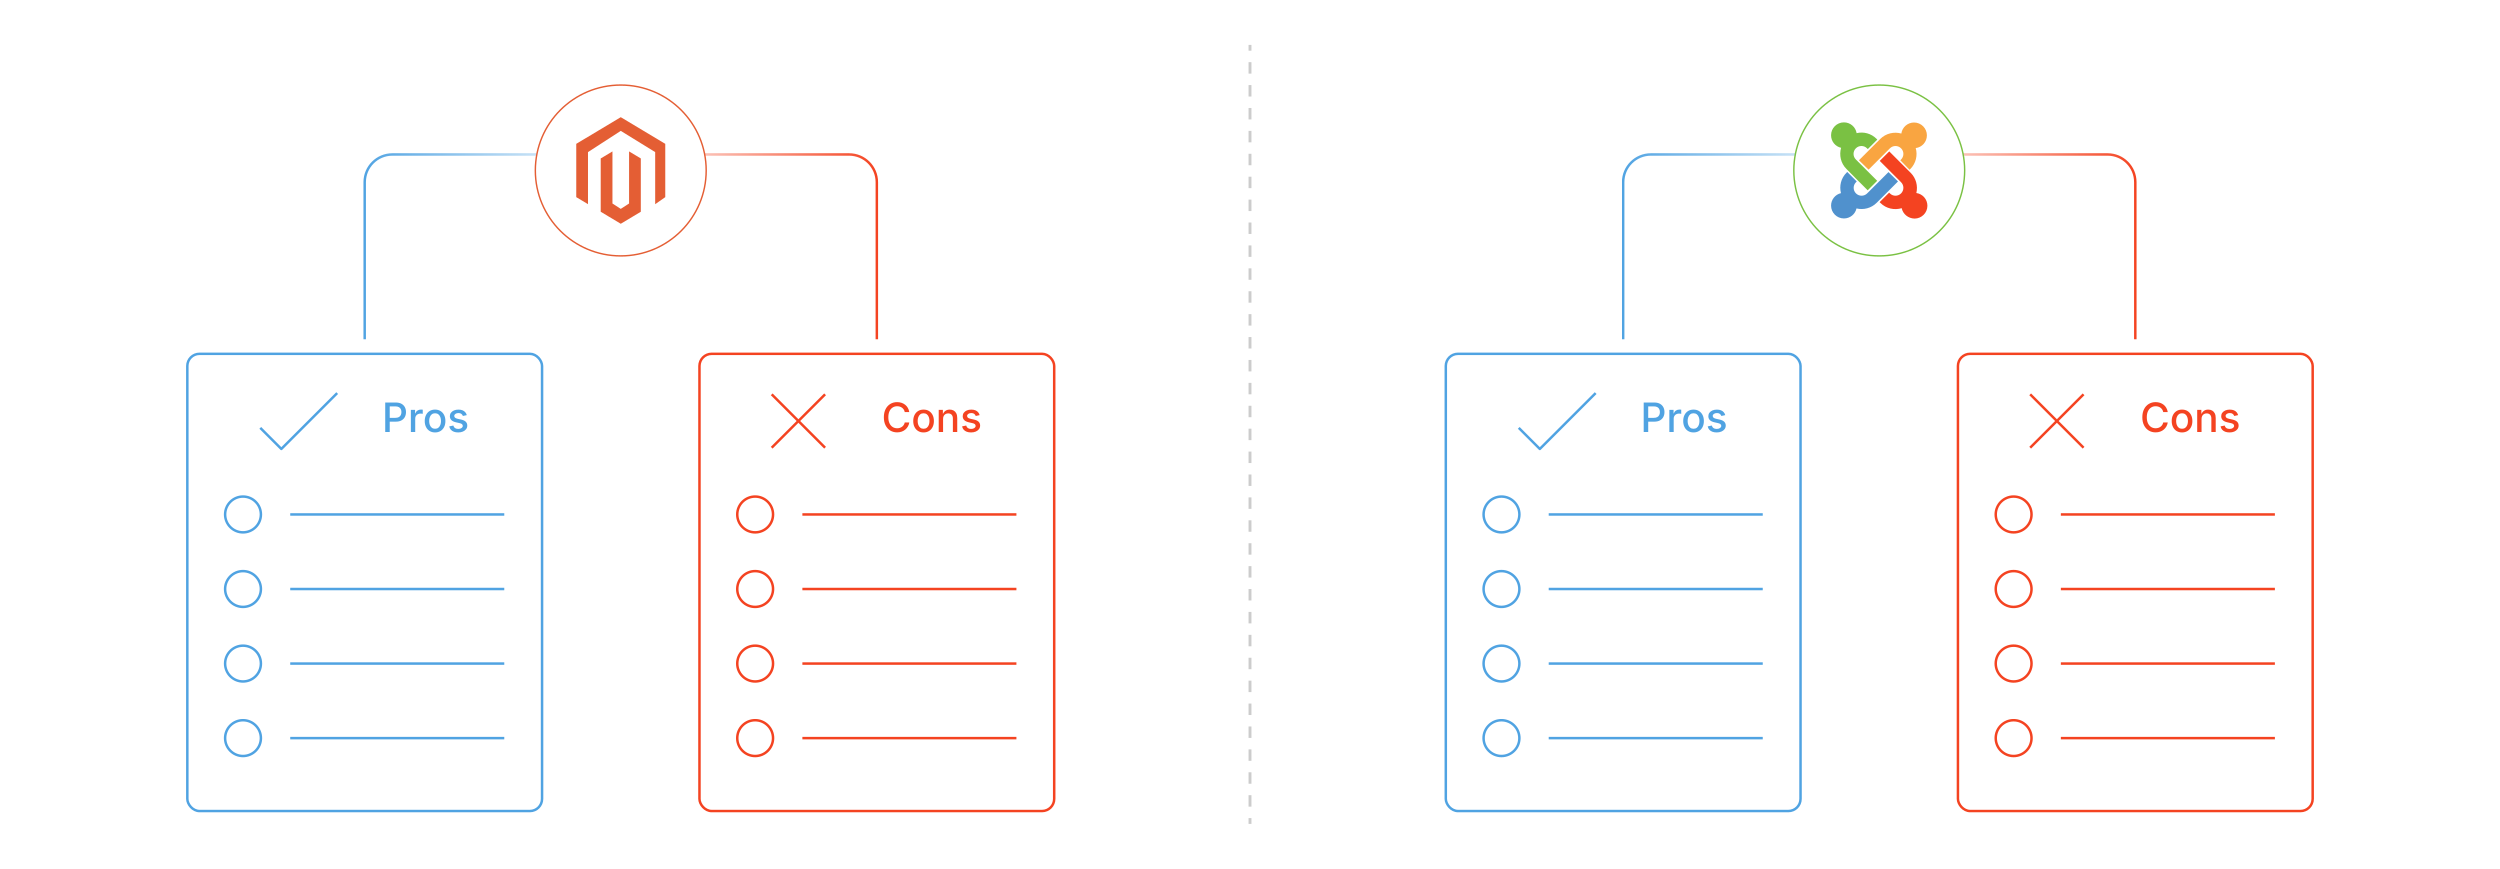 <?xml version="1.0" encoding="UTF-8"?><svg id="_05-Pros-and-Cons-of-Magento-vs-Joomla-Ecommerce-Platform" xmlns="http://www.w3.org/2000/svg" xmlns:xlink="http://www.w3.org/1999/xlink" viewBox="0 0 860 298.867"><defs><linearGradient id="linear-gradient" x1="557.942" y1="84.713" x2="734.974" y2="84.713" gradientUnits="userSpaceOnUse"><stop offset="0" stop-color="#fff"/><stop offset="0" stop-color="#50a3e2"/><stop offset=".497" stop-color="#fff"/><stop offset="1" stop-color="#f44321"/></linearGradient><filter id="drop-shadow-1" filterUnits="userSpaceOnUse"><feOffset dx="0" dy="5"/><feGaussianBlur result="blur" stdDeviation="4"/><feFlood flood-color="#333" flood-opacity=".09"/><feComposite in2="blur" operator="in"/><feComposite in="SourceGraphic"/></filter><filter id="drop-shadow-2" filterUnits="userSpaceOnUse"><feOffset dx="0" dy="5"/><feGaussianBlur result="blur-2" stdDeviation="4"/><feFlood flood-color="#333" flood-opacity=".09"/><feComposite in2="blur-2" operator="in"/><feComposite in="SourceGraphic"/></filter><linearGradient id="linear-gradient-2" x1="125.026" x2="302.058" xlink:href="#linear-gradient"/><filter id="drop-shadow-3" filterUnits="userSpaceOnUse"><feOffset dx="0" dy="5"/><feGaussianBlur result="blur-3" stdDeviation="4"/><feFlood flood-color="#333" flood-opacity=".09"/><feComposite in2="blur-3" operator="in"/><feComposite in="SourceGraphic"/></filter><filter id="drop-shadow-4" filterUnits="userSpaceOnUse"><feOffset dx="0" dy="5"/><feGaussianBlur result="blur-4" stdDeviation="4"/><feFlood flood-color="#333" flood-opacity=".09"/><feComposite in2="blur-4" operator="in"/><feComposite in="SourceGraphic"/></filter></defs><line x1="430" y1="15.444" x2="430" y2="17.444" fill="none" stroke="#ccc" stroke-miterlimit="10"/><line x1="430" y1="21.384" x2="430" y2="279.453" fill="none" stroke="#ccc" stroke-dasharray="0 0 3.94 3.94" stroke-miterlimit="10"/><line x1="430" y1="281.423" x2="430" y2="283.423" fill="none" stroke="#ccc" stroke-miterlimit="10"/><path d="M734.546,116.718v-54.057c0-5.26-4.264-9.525-9.525-9.525h-157.128c-5.26,0-9.525,4.264-9.525,9.525v54.057" fill="none" stroke="url(#linear-gradient)" stroke-miterlimit="10" stroke-width=".855"/><g filter="url(#drop-shadow-1)"><rect x="497.355" y="116.718" width="122.029" height="157.279" rx="4.179" ry="4.179" fill="#fff" stroke="#50a3e2" stroke-miterlimit="10" stroke-width=".861"/><polyline points="522.45 142.186 529.698 149.434 548.905 130.227" fill="#fff" stroke="#50a3e2" stroke-linejoin="round" stroke-width=".861"/><path d="M565.432,143.602v-10.136h3.633c.78,0,1.431.146,1.952.436s.912.683,1.17,1.177c.259.494.388,1.054.388,1.68s-.13,1.187-.391,1.684-.652.889-1.174,1.177-1.175.432-1.959.432h-2.482v-1.313h2.333c.499,0,.902-.086,1.211-.258.308-.172.534-.408.677-.708s.214-.637.214-1.014c0-.381-.071-.72-.214-1.017-.143-.297-.37-.529-.681-.697-.311-.167-.718-.251-1.221-.251h-1.904v8.809h-1.552Z" fill="#50a3e2" stroke-width="0"/><path d="M574.255,143.602v-7.605h1.449v1.224h.081c.141-.417.386-.744.734-.979.35-.236.746-.354,1.19-.354.096,0,.204.003.327.01.122.007.225.017.306.03v1.429c-.054-.018-.158-.036-.312-.054s-.311-.027-.47-.027c-.345,0-.655.073-.932.218s-.492.346-.646.602c-.154.256-.231.552-.231.888v4.619h-1.496Z" fill="#50a3e2" stroke-width="0"/><path d="M582.574,143.758c-.712,0-1.335-.163-1.867-.49-.533-.326-.947-.784-1.242-1.374-.294-.589-.441-1.274-.441-2.054,0-.789.147-1.479.441-2.071.295-.592.709-1.051,1.242-1.377.532-.327,1.155-.49,1.867-.49.716,0,1.341.163,1.874.49.532.326.946.786,1.241,1.377s.442,1.282.442,2.071c0,.78-.147,1.465-.442,2.054-.295.59-.709,1.048-1.241,1.374-.533.327-1.158.49-1.874.49ZM582.574,142.493c.462,0,.845-.121,1.146-.364.301-.243.525-.564.673-.966s.221-.842.221-1.323c0-.485-.073-.931-.221-1.337-.147-.406-.372-.73-.673-.973-.302-.242-.685-.364-1.146-.364-.458,0-.837.122-1.136.364-.3.243-.523.566-.671.969-.147.404-.221.851-.221,1.34,0,.481.073.922.221,1.323s.371.723.671.966c.299.243.678.364,1.136.364Z" fill="#50a3e2" stroke-width="0"/><path d="M590.52,143.758c-.549,0-1.037-.079-1.466-.238s-.78-.394-1.055-.704-.457-.69-.547-1.14l1.408-.292c.104.395.299.687.585.878.285.19.648.286,1.088.286.48,0,.864-.101,1.149-.303.286-.202.429-.443.429-.725,0-.245-.087-.447-.262-.605s-.443-.276-.806-.354l-1.279-.292c-.707-.159-1.233-.413-1.578-.762-.345-.349-.517-.796-.517-1.34,0-.454.126-.851.381-1.19.254-.34.601-.604,1.04-.792.44-.188.948-.282,1.524-.282.549,0,1.018.079,1.408.238.39.159.706.381.948.667.243.286.416.617.521.993l-1.34.292c-.096-.268-.261-.502-.497-.704-.235-.202-.578-.303-1.026-.303-.413,0-.758.093-1.034.279s-.415.422-.415.708c0,.254.092.459.275.616.184.156.484.282.901.377l1.225.272c.703.159,1.225.408,1.564.748.34.34.51.776.51,1.306,0,.463-.132.872-.397,1.228s-.633.635-1.103.836c-.469.202-1.015.303-1.636.303Z" fill="#50a3e2" stroke-width="0"/><circle cx="516.511" cy="171.974" r="6.158" fill="#fff" stroke="#50a3e2" stroke-miterlimit="10" stroke-width=".861"/><line x1="532.756" y1="171.974" x2="606.386" y2="171.974" fill="none" stroke="#50a3e2" stroke-miterlimit="10" stroke-width=".861"/><circle cx="516.511" cy="197.621" r="6.158" fill="#fff" stroke="#50a3e2" stroke-miterlimit="10" stroke-width=".861"/><line x1="532.756" y1="197.621" x2="606.386" y2="197.621" fill="none" stroke="#50a3e2" stroke-miterlimit="10" stroke-width=".861"/><circle cx="516.511" cy="223.267" r="6.158" fill="#fff" stroke="#50a3e2" stroke-miterlimit="10" stroke-width=".861"/><line x1="532.756" y1="223.267" x2="606.386" y2="223.267" fill="none" stroke="#50a3e2" stroke-miterlimit="10" stroke-width=".861"/><circle cx="516.511" cy="248.913" r="6.158" fill="#fff" stroke="#50a3e2" stroke-miterlimit="10" stroke-width=".861"/><line x1="532.756" y1="248.913" x2="606.386" y2="248.913" fill="none" stroke="#50a3e2" stroke-miterlimit="10" stroke-width=".861"/><rect x="673.532" y="116.718" width="122.029" height="157.279" rx="4.179" ry="4.179" fill="#fff" stroke="#f44321" stroke-miterlimit="10" stroke-width=".861"/><line x1="698.381" y1="130.648" x2="716.746" y2="149.012" fill="#fff" stroke="#f44321" stroke-miterlimit="10" stroke-width=".861"/><line x1="716.746" y1="130.648" x2="698.381" y2="149.012" fill="#fff" stroke="#f44321" stroke-miterlimit="10" stroke-width=".861"/><path d="M741.528,143.738c-.875,0-1.656-.208-2.346-.623s-1.232-1.011-1.627-1.789-.592-1.706-.592-2.786c0-1.084.197-2.015.592-2.792s.938-1.375,1.627-1.792c.689-.417,1.471-.625,2.346-.625.535,0,1.037.077,1.508.231.469.154.889.379,1.258.674.369.294.676.653.918,1.075.242.421.408.9.494,1.435h-1.559c-.062-.322-.176-.606-.336-.854-.162-.247-.357-.457-.588-.629-.232-.172-.49-.301-.777-.388-.285-.086-.586-.129-.904-.129-.58,0-1.1.146-1.561.439s-.822.721-1.086,1.286c-.262.564-.395,1.255-.395,2.071s.135,1.507.402,2.071.631.991,1.088,1.279c.459.288.975.432,1.551.432.318,0,.619-.044.902-.133s.541-.218.775-.388c.232-.17.43-.38.592-.629.16-.25.273-.533.336-.851h1.564c-.076.499-.232.956-.469,1.371s-.537.777-.904,1.085c-.367.309-.789.545-1.262.711-.475.166-.99.249-1.549.249Z" fill="#f44321" stroke-width="0"/><path d="M750.616,143.758c-.711,0-1.334-.163-1.867-.49-.533-.326-.947-.784-1.242-1.374-.293-.589-.441-1.274-.441-2.054,0-.789.148-1.479.441-2.071.295-.592.709-1.051,1.242-1.377.533-.327,1.156-.49,1.867-.49.717,0,1.342.163,1.875.49.531.326.945.786,1.24,1.377s.443,1.282.443,2.071c0,.78-.148,1.465-.443,2.054-.295.59-.709,1.048-1.24,1.374-.533.327-1.158.49-1.875.49ZM750.616,142.493c.463,0,.846-.121,1.146-.364s.525-.564.674-.966c.146-.401.221-.842.221-1.323,0-.485-.074-.931-.221-1.337-.148-.406-.373-.73-.674-.973-.301-.242-.684-.364-1.146-.364-.457,0-.836.122-1.135.364-.301.243-.523.566-.672.969-.146.404-.221.851-.221,1.34,0,.481.074.922.221,1.323.148.401.371.723.672.966.299.243.678.364,1.135.364Z" fill="#f44321" stroke-width="0"/><path d="M757.331,139.098v4.503h-1.496v-7.605h1.428l.014,1.864h-.156c.223-.68.545-1.177.967-1.49.42-.313.932-.469,1.529-.469.518,0,.969.109,1.354.326.387.218.688.539.904.963.219.424.328.951.328,1.582v4.83h-1.498v-4.646c0-.549-.143-.977-.428-1.286s-.678-.462-1.178-.462c-.334,0-.637.074-.904.221-.268.147-.479.362-.633.643s-.23.624-.23,1.027Z" fill="#f44321" stroke-width="0"/><path d="M766.943,143.758c-.549,0-1.037-.079-1.465-.238-.43-.159-.781-.394-1.055-.704-.275-.311-.457-.69-.547-1.14l1.408-.292c.104.395.299.687.584.878.285.19.648.286,1.088.286.48,0,.865-.101,1.15-.303s.428-.443.428-.725c0-.245-.086-.447-.262-.605-.174-.159-.443-.276-.805-.354l-1.279-.292c-.707-.159-1.234-.413-1.578-.762-.346-.349-.518-.796-.518-1.34,0-.454.127-.851.381-1.19.254-.34.602-.604,1.041-.792s.947-.282,1.523-.282c.549,0,1.018.079,1.408.238s.707.381.949.667c.242.286.416.617.52.993l-1.34.292c-.096-.268-.26-.502-.496-.704s-.578-.303-1.027-.303c-.412,0-.758.093-1.033.279-.277.186-.416.422-.416.708,0,.254.092.459.275.616.184.156.484.282.902.377l1.225.272c.703.159,1.225.408,1.564.748.34.34.51.776.51,1.306,0,.463-.133.872-.398,1.228s-.633.635-1.102.836c-.469.202-1.016.303-1.637.303Z" fill="#f44321" stroke-width="0"/><circle cx="692.688" cy="171.974" r="6.158" fill="#fff" stroke="#f44321" stroke-miterlimit="10" stroke-width=".861"/><line x1="708.933" y1="171.974" x2="782.563" y2="171.974" fill="none" stroke="#f44321" stroke-miterlimit="10" stroke-width=".861"/><circle cx="692.688" cy="197.621" r="6.158" fill="#fff" stroke="#f44321" stroke-miterlimit="10" stroke-width=".861"/><line x1="708.933" y1="197.621" x2="782.563" y2="197.621" fill="none" stroke="#f44321" stroke-miterlimit="10" stroke-width=".861"/><circle cx="692.688" cy="223.267" r="6.158" fill="#fff" stroke="#f44321" stroke-miterlimit="10" stroke-width=".861"/><line x1="708.933" y1="223.267" x2="782.563" y2="223.267" fill="none" stroke="#f44321" stroke-miterlimit="10" stroke-width=".861"/><circle cx="692.688" cy="248.913" r="6.158" fill="#fff" stroke="#f44321" stroke-miterlimit="10" stroke-width=".861"/><line x1="708.933" y1="248.913" x2="782.563" y2="248.913" fill="none" stroke="#f44321" stroke-miterlimit="10" stroke-width=".861"/></g><g filter="url(#drop-shadow-2)"><circle cx="646.458" cy="53.644" r="29.386" fill="#fff" stroke="#7ac143" stroke-miterlimit="10" stroke-width=".5"/><path d="M635.808,53.754l-.619-.619c-1.988-1.988-2.563-4.772-1.856-7.291-1.988-.442-3.447-2.209-3.447-4.33,0-2.43,1.988-4.419,4.419-4.419,2.209,0,4.021,1.591,4.375,3.712,2.386-.574,4.993.088,6.849,1.944l.265.265-3.27,3.27-.265-.265c-1.061-1.061-2.784-1.061-3.844,0s-1.061,2.784,0,3.844l7.335,7.335-3.27,3.27-3.447-3.447-3.226-3.27Z" fill="#7ac143" stroke-width="0"/><path d="M639.476,50.131l7.335-7.335c1.944-1.944,4.772-2.563,7.247-1.856.309-2.165,2.165-3.8,4.375-3.8,2.43,0,4.419,1.988,4.419,4.419,0,2.254-1.679,4.11-3.844,4.375.707,2.475.088,5.258-1.856,7.203l-.265.265-3.182-3.27.265-.265c1.061-1.061,1.061-2.784,0-3.844s-2.784-1.061-3.844,0l-7.335,7.335-3.314-3.226Z" fill="#f9a541" stroke-width="0"/><path d="M654.191,66.613c-2.519.751-5.347.177-7.335-1.812l-.265-.265,3.27-3.27.265.265c1.061,1.061,2.784,1.061,3.844,0s1.061-2.784,0-3.844l-7.335-7.335,3.27-3.27,7.379,7.379c1.856,1.856,2.519,4.507,1.944,6.938,2.165.309,3.8,2.165,3.8,4.375,0,2.43-1.988,4.419-4.419,4.419-2.209-.044-4.021-1.591-4.419-3.579Z" fill="#f44321" stroke-width="0"/><path d="M652.909,57.422l-7.335,7.335c-1.9,1.9-4.551,2.519-6.938,1.944-.442,1.988-2.209,3.447-4.33,3.447-2.43,0-4.419-1.988-4.419-4.419,0-2.077,1.458-3.844,3.403-4.286-.619-2.475,0-5.126,1.9-7.026l.265-.265,3.27,3.27-.265.265c-1.061,1.061-1.061,2.784,0,3.844s2.784,1.061,3.844,0l7.335-7.335,3.27,3.226Z" fill="#5091cd" stroke-width="0"/></g><path d="M301.631,116.718v-54.057c0-5.26-4.264-9.525-9.525-9.525h-157.128c-5.26,0-9.525,4.264-9.525,9.525v54.057" fill="none" stroke="url(#linear-gradient-2)" stroke-miterlimit="10" stroke-width=".855"/><g filter="url(#drop-shadow-3)"><rect x="64.439" y="116.718" width="122.029" height="157.279" rx="4.179" ry="4.179" fill="#fff" stroke="#50a3e2" stroke-miterlimit="10" stroke-width=".861"/><polyline points="89.534 142.186 96.782 149.434 115.989 130.227" fill="#fff" stroke="#50a3e2" stroke-linejoin="round" stroke-width=".861"/><path d="M132.517,143.602v-10.136h3.633c.78,0,1.431.146,1.952.436s.912.683,1.17,1.177c.259.494.388,1.054.388,1.68s-.13,1.187-.391,1.684-.652.889-1.174,1.177-1.175.432-1.959.432h-2.482v-1.313h2.333c.499,0,.902-.086,1.211-.258.308-.172.534-.408.677-.708s.214-.637.214-1.014c0-.381-.071-.72-.214-1.017-.143-.297-.37-.529-.681-.697-.311-.167-.718-.251-1.221-.251h-1.904v8.809h-1.552Z" fill="#50a3e2" stroke-width="0"/><path d="M141.34,143.602v-7.605h1.449v1.224h.081c.141-.417.386-.744.734-.979.35-.236.746-.354,1.19-.354.096,0,.204.003.327.01.122.007.225.017.306.03v1.429c-.054-.018-.158-.036-.312-.054s-.311-.027-.47-.027c-.345,0-.655.073-.932.218s-.492.346-.646.602c-.154.256-.231.552-.231.888v4.619h-1.496Z" fill="#50a3e2" stroke-width="0"/><path d="M149.659,143.758c-.712,0-1.335-.163-1.867-.49-.533-.326-.947-.784-1.242-1.374-.294-.589-.441-1.274-.441-2.054,0-.789.147-1.479.441-2.071.295-.592.709-1.051,1.242-1.377.532-.327,1.155-.49,1.867-.49.716,0,1.341.163,1.874.49.532.326.946.786,1.241,1.377s.442,1.282.442,2.071c0,.78-.147,1.465-.442,2.054-.295.59-.709,1.048-1.241,1.374-.533.327-1.158.49-1.874.49ZM149.659,142.493c.462,0,.845-.121,1.146-.364.301-.243.525-.564.673-.966s.221-.842.221-1.323c0-.485-.073-.931-.221-1.337-.147-.406-.372-.73-.673-.973-.302-.242-.685-.364-1.146-.364-.458,0-.837.122-1.136.364-.3.243-.523.566-.671.969-.147.404-.221.851-.221,1.34,0,.481.073.922.221,1.323s.371.723.671.966c.299.243.678.364,1.136.364Z" fill="#50a3e2" stroke-width="0"/><path d="M157.605,143.758c-.549,0-1.037-.079-1.466-.238s-.78-.394-1.055-.704-.457-.69-.547-1.14l1.408-.292c.104.395.299.687.585.878.285.19.648.286,1.088.286.48,0,.864-.101,1.149-.303.286-.202.429-.443.429-.725,0-.245-.087-.447-.262-.605s-.443-.276-.806-.354l-1.279-.292c-.707-.159-1.233-.413-1.578-.762-.345-.349-.517-.796-.517-1.34,0-.454.126-.851.381-1.19.254-.34.601-.604,1.04-.792.44-.188.948-.282,1.524-.282.549,0,1.018.079,1.408.238.39.159.706.381.948.667.243.286.416.617.521.993l-1.34.292c-.096-.268-.261-.502-.497-.704-.235-.202-.578-.303-1.026-.303-.413,0-.758.093-1.034.279s-.415.422-.415.708c0,.254.092.459.275.616.184.156.484.282.901.377l1.225.272c.703.159,1.225.408,1.564.748.34.34.51.776.51,1.306,0,.463-.132.872-.397,1.228s-.633.635-1.103.836c-.469.202-1.015.303-1.636.303Z" fill="#50a3e2" stroke-width="0"/><circle cx="83.595" cy="171.974" r="6.158" fill="#fff" stroke="#50a3e2" stroke-miterlimit="10" stroke-width=".861"/><line x1="99.841" y1="171.974" x2="173.47" y2="171.974" fill="none" stroke="#50a3e2" stroke-miterlimit="10" stroke-width=".861"/><circle cx="83.595" cy="197.621" r="6.158" fill="#fff" stroke="#50a3e2" stroke-miterlimit="10" stroke-width=".861"/><line x1="99.841" y1="197.621" x2="173.47" y2="197.621" fill="none" stroke="#50a3e2" stroke-miterlimit="10" stroke-width=".861"/><circle cx="83.595" cy="223.267" r="6.158" fill="#fff" stroke="#50a3e2" stroke-miterlimit="10" stroke-width=".861"/><line x1="99.841" y1="223.267" x2="173.47" y2="223.267" fill="none" stroke="#50a3e2" stroke-miterlimit="10" stroke-width=".861"/><circle cx="83.595" cy="248.913" r="6.158" fill="#fff" stroke="#50a3e2" stroke-miterlimit="10" stroke-width=".861"/><line x1="99.841" y1="248.913" x2="173.47" y2="248.913" fill="none" stroke="#50a3e2" stroke-miterlimit="10" stroke-width=".861"/><rect x="240.616" y="116.718" width="122.029" height="157.279" rx="4.179" ry="4.179" fill="#fff" stroke="#f44321" stroke-miterlimit="10" stroke-width=".861"/><line x1="265.465" y1="130.648" x2="283.83" y2="149.012" fill="#fff" stroke="#f44321" stroke-miterlimit="10" stroke-width=".861"/><line x1="283.83" y1="130.648" x2="265.465" y2="149.012" fill="#fff" stroke="#f44321" stroke-miterlimit="10" stroke-width=".861"/><path d="M308.613,143.738c-.875,0-1.657-.208-2.347-.623s-1.231-1.011-1.626-1.789-.592-1.706-.592-2.786c0-1.084.197-2.015.592-2.792s.937-1.375,1.626-1.792c.689-.417,1.472-.625,2.347-.625.535,0,1.037.077,1.507.231.47.154.889.379,1.259.674.369.294.676.653.918,1.075.242.421.407.9.493,1.435h-1.558c-.063-.322-.176-.606-.337-.854s-.357-.457-.588-.629c-.231-.172-.49-.301-.776-.388-.285-.086-.587-.129-.904-.129-.58,0-1.101.146-1.562.439-.46.292-.821.721-1.085,1.286-.263.564-.395,1.255-.395,2.071s.134,1.507.401,2.071.631.991,1.089,1.279c.458.288.975.432,1.551.432.317,0,.618-.044.901-.133s.542-.218.775-.388.431-.38.592-.629c.161-.25.273-.533.337-.851h1.564c-.077.499-.233.956-.47,1.371-.235.415-.537.777-.904,1.085-.367.309-.788.545-1.262.711-.475.166-.99.249-1.548.249Z" fill="#f44321" stroke-width="0"/><path d="M317.701,143.758c-.712,0-1.335-.163-1.867-.49-.533-.326-.947-.784-1.242-1.374-.294-.589-.441-1.274-.441-2.054,0-.789.147-1.479.441-2.071.295-.592.709-1.051,1.242-1.377.532-.327,1.155-.49,1.867-.49.716,0,1.341.163,1.874.49.532.326.946.786,1.241,1.377s.442,1.282.442,2.071c0,.78-.147,1.465-.442,2.054-.295.59-.709,1.048-1.241,1.374-.533.327-1.158.49-1.874.49ZM317.701,142.493c.462,0,.845-.121,1.146-.364.301-.243.525-.564.673-.966s.221-.842.221-1.323c0-.485-.073-.931-.221-1.337-.147-.406-.372-.73-.673-.973-.302-.242-.685-.364-1.146-.364-.458,0-.837.122-1.136.364-.3.243-.523.566-.671.969-.147.404-.221.851-.221,1.34,0,.481.073.922.221,1.323s.371.723.671.966c.299.243.678.364,1.136.364Z" fill="#f44321" stroke-width="0"/><path d="M324.415,139.098v4.503h-1.496v-7.605h1.429l.014,1.864h-.157c.223-.68.545-1.177.967-1.49.421-.313.932-.469,1.53-.469.517,0,.968.109,1.354.326.386.218.688.539.904.963.218.424.327.951.327,1.582v4.83h-1.497v-4.646c0-.549-.143-.977-.428-1.286-.286-.309-.679-.462-1.178-.462-.335,0-.637.074-.904.221-.268.147-.479.362-.633.643s-.231.624-.231,1.027Z" fill="#f44321" stroke-width="0"/><path d="M334.027,143.758c-.549,0-1.037-.079-1.466-.238s-.78-.394-1.055-.704-.457-.69-.547-1.14l1.408-.292c.104.395.299.687.585.878.285.19.648.286,1.088.286.48,0,.864-.101,1.149-.303.286-.202.429-.443.429-.725,0-.245-.087-.447-.262-.605s-.443-.276-.806-.354l-1.279-.292c-.707-.159-1.233-.413-1.578-.762-.345-.349-.517-.796-.517-1.34,0-.454.126-.851.381-1.19.254-.34.601-.604,1.04-.792.44-.188.948-.282,1.524-.282.549,0,1.018.079,1.408.238.39.159.706.381.948.667.243.286.416.617.521.993l-1.34.292c-.096-.268-.261-.502-.497-.704-.235-.202-.578-.303-1.026-.303-.413,0-.758.093-1.034.279s-.415.422-.415.708c0,.254.092.459.275.616.184.156.484.282.901.377l1.225.272c.703.159,1.225.408,1.564.748.34.34.51.776.51,1.306,0,.463-.132.872-.397,1.228s-.633.635-1.103.836c-.469.202-1.015.303-1.636.303Z" fill="#f44321" stroke-width="0"/><circle cx="259.772" cy="171.974" r="6.158" fill="#fff" stroke="#f44321" stroke-miterlimit="10" stroke-width=".861"/><line x1="276.018" y1="171.974" x2="349.647" y2="171.974" fill="none" stroke="#f44321" stroke-miterlimit="10" stroke-width=".861"/><circle cx="259.772" cy="197.621" r="6.158" fill="#fff" stroke="#f44321" stroke-miterlimit="10" stroke-width=".861"/><line x1="276.018" y1="197.621" x2="349.647" y2="197.621" fill="none" stroke="#f44321" stroke-miterlimit="10" stroke-width=".861"/><circle cx="259.772" cy="223.267" r="6.158" fill="#fff" stroke="#f44321" stroke-miterlimit="10" stroke-width=".861"/><line x1="276.018" y1="223.267" x2="349.647" y2="223.267" fill="none" stroke="#f44321" stroke-miterlimit="10" stroke-width=".861"/><circle cx="259.772" cy="248.913" r="6.158" fill="#fff" stroke="#f44321" stroke-miterlimit="10" stroke-width=".861"/><line x1="276.018" y1="248.913" x2="349.647" y2="248.913" fill="none" stroke="#f44321" stroke-miterlimit="10" stroke-width=".861"/></g><g filter="url(#drop-shadow-4)"><circle cx="213.542" cy="53.644" r="29.386" fill="#fff" stroke="#e45e34" stroke-miterlimit="10" stroke-width=".5"/><g id="LOGO"><polygon points="228.852 44.48 228.852 62.818 225.38 65.237 225.38 47.32 213.542 40.021 202.27 47.32 202.27 65.237 198.232 62.818 198.232 44.48 213.542 35.311 228.852 44.48" fill="#e45e34" stroke-width="0"/><polygon points="220.44 49.507 220.44 67.845 217.647 69.517 213.542 71.977 209.434 69.517 206.644 67.845 206.644 49.507 210.682 47.088 210.682 65.005 213.542 66.856 216.402 65.005 216.402 47.088 220.44 49.507" fill="#e45e34" stroke-width="0"/></g></g></svg>